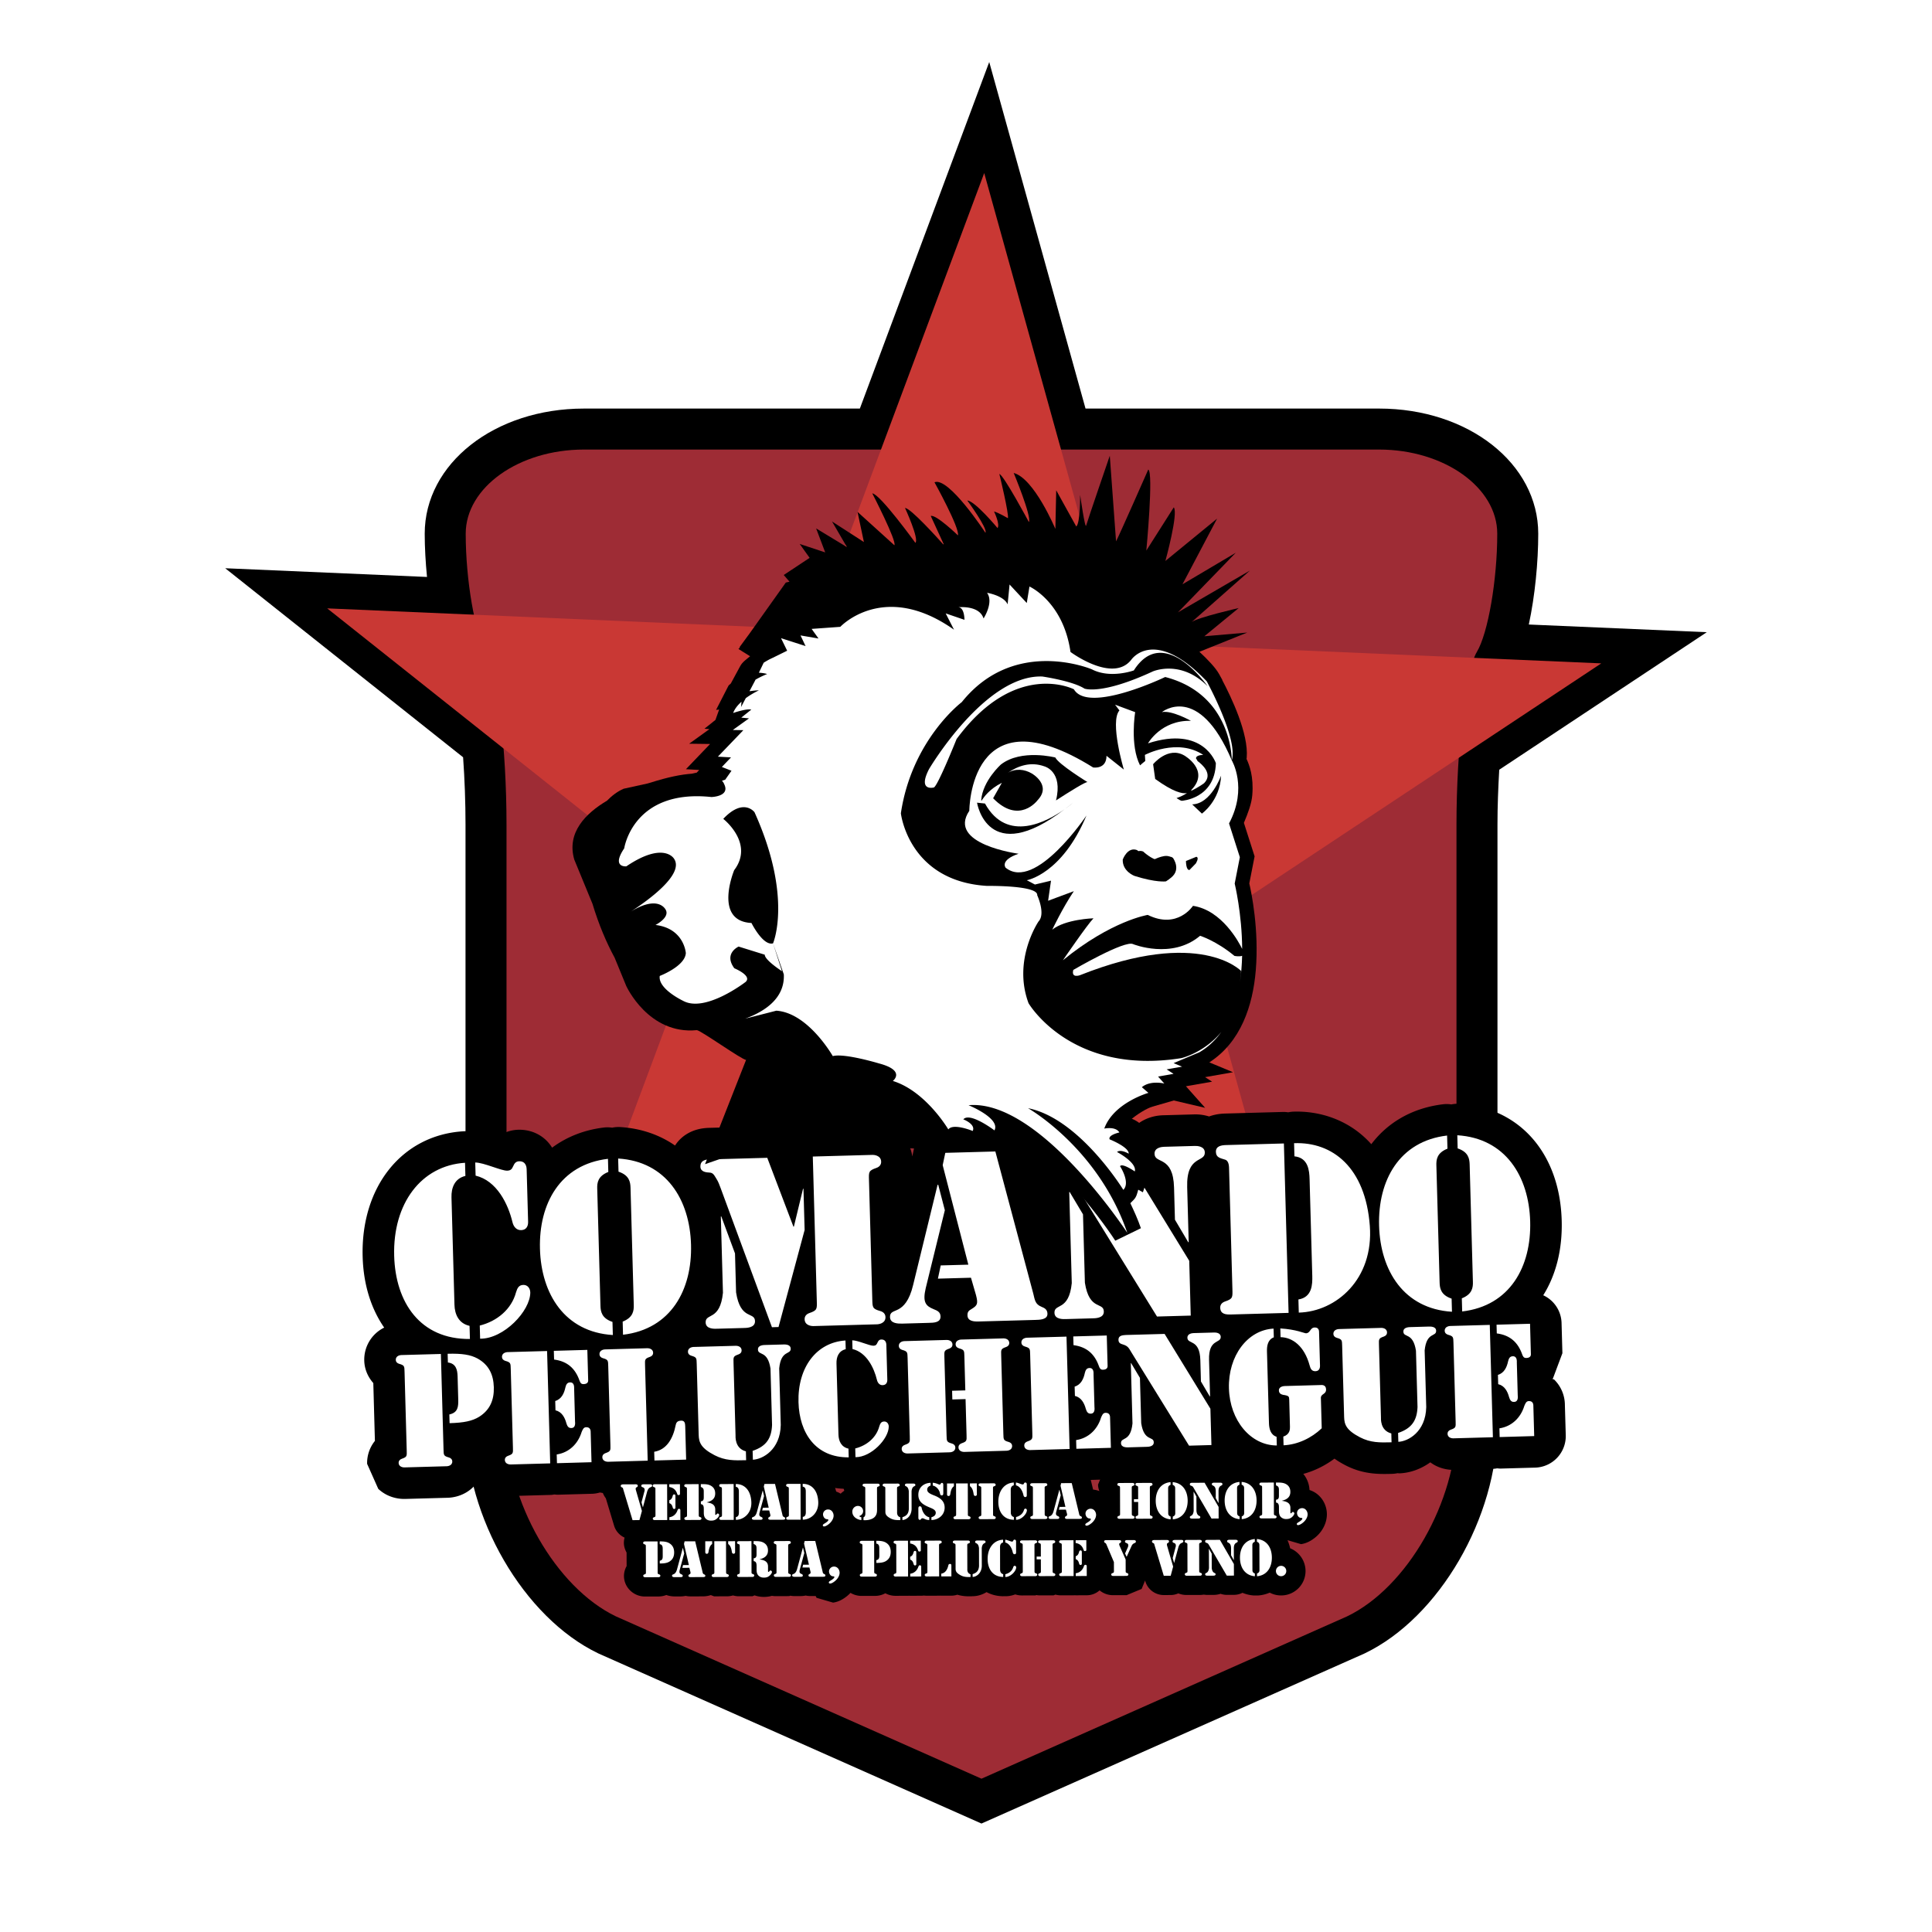<svg xmlns="http://www.w3.org/2000/svg" width="2500" height="2500" viewBox="0 0 192.756 192.756"><g fill-rule="evenodd" clip-rule="evenodd"><path fill="#fff" d="M0 0h192.756v192.756H0V0z"/><path d="M94.293 17.979l-8.505 22.784H58.254c-8.905 0-15.88 5.484-15.88 12.485 0 1.391.087 2.861.229 4.315l-20.133-.869 23.734 18.859c.156 2.194.241 4.483.241 6.719v59.912c0 9.197 5.809 19.196 13.224 22.765l.057.027 38.196 16.959 38.197-16.959.057-.027c7.416-3.569 13.227-13.568 13.227-22.765V82.273c0-1.806.072-3.657.176-5.478l20.707-13.721-17.756-.766c.619-2.874.941-6.242.941-9.061 0-7.001-6.975-12.485-15.879-12.485h-29.289L98.696 6.188l-4.403 11.791z"/><path d="M149.381 53.248c0 4.619-.916 9.927-2.035 11.796s-2.033 9.623-2.033 17.229v59.912c0 7.605-4.91 16.192-10.91 19.079l-36.48 16.197-36.48-16.197c-6-2.887-10.908-11.474-10.908-19.079V82.273c0-7.606-.915-15.36-2.035-17.229-1.12-1.869-2.036-7.178-2.036-11.796 0-4.618 5.306-8.396 11.791-8.396h79.337c6.484 0 11.789 3.778 11.789 8.396z" fill="#9e2c35"/><path fill="#c93834" d="M98.195 17.265l13.01 46.824 48.553 2.096-40.512 26.843 13.01 46.825-38.033-29.066-40.528 25.674 16.998-45.529-38.048-30.234 48.552 2.095 16.998-45.528z"/><path d="M156.129 140.195a3.57 3.57 0 0 0-1.074-2.56l-.176-.066c.02-.021.045-.035.064-.056l.938-2.503-.084-3.025a3.14 3.14 0 0 0-1.828-2.756c1.26-2.009 1.922-4.552 1.842-7.455-.188-6.704-4.199-11.275-10.223-11.648a3.132 3.132 0 0 0-.787.062 3.121 3.121 0 0 0-.791-.019c-3.061.359-5.529 1.787-7.195 3.986-2.174-2.436-5.164-3.348-7.828-3.243a3.205 3.205 0 0 0-.463.064 3.044 3.044 0 0 0-.516-.037l-5.787.16c-.6.017-1.127.123-1.588.291a4.586 4.586 0 0 0-1.506-.206l-3.074.086c-.92.025-1.74.305-2.398.761a3.157 3.157 0 0 0-1.984-.639l-5.807.162c-.047 0-.152.008-.199.01-2.02.146-3.016 1.065-3.51 1.985a3.143 3.143 0 0 0-2.936-1.812l-4.994.139a3.146 3.146 0 0 0-2.991 2.492l-.214 1.015a3.73 3.73 0 0 0-1.131-2.216c-1.115-1.055-2.514-1.102-2.916-1.09l-5.968.165a3.127 3.127 0 0 0-2.243 1.045 3.135 3.135 0 0 0-2.298-.918l-5.757.158c-1.602.051-2.724.778-3.358 1.762-1.534-1.062-3.383-1.713-5.483-1.843a3.094 3.094 0 0 0-.788.062 3.16 3.16 0 0 0-.79-.019c-2.01.236-3.761.942-5.204 2.015a3.785 3.785 0 0 0-.604-.751c-.733-.698-1.717-1.066-2.769-1.038a3.665 3.665 0 0 0-1.917.607c-.779-.254-1.575-.488-2.388-.486-.193 0-.384.023-.572.059a3.083 3.083 0 0 0-.638-.024c-6.089.388-10.208 5.533-10.014 12.513.078 2.794.85 5.197 2.149 7.071a3.561 3.561 0 0 0-1.988 3.305c.023.852.365 1.62.902 2.229l.16 5.77a3.508 3.508 0 0 0-.777 2.289c.002 0 1.112 2.495 1.112 2.495 1.011.952 2.222 1.021 2.697 1.006l4.232-.117c.451-.01 1.658-.141 2.62-1.147l.359-.939c.627 1.169 1.886 1.941 3.352 1.912l3.979-.111c.114-.003.222-.027.332-.043.115.01.228.027.343.024l3.447-.095c.26-.008.513-.058.759-.127.278.058.568.088.867.082l3.979-.11c.118-.004.229-.028.341-.044.111.009.219.027.333.024l3.162-.087a3.159 3.159 0 0 0 1.745-.589c1.62.709 3.063.68 4.24.648.171-.005.338-.032.504-.064.074.002.146.016.22.013 1.491-.064 3.019-.811 4.132-2.091 1.388 1.205 3.209 1.879 5.325 1.858.132-.001.261-.024.391-.042.074.006.145.022.221.023 1.063.012 2.161-.328 3.167-.945a3.795 3.795 0 0 0 2.109.577l4.264-.118c.248-.008.488-.039.72-.089.313.049.578.054.747.047h-.001l4.199-.116a3.92 3.92 0 0 0 1.158-.214c.5.142.932.156 1.174.149l3.947-.109c.113-.003.223-.026.336-.042.113.009.223.027.338.023l3.447-.096a3.11 3.11 0 0 0 .771-.129c.318.057.652.092 1.01.08l1.729-.049c.918-.015 1.701-.262 2.344-.722a3.148 3.148 0 0 0 1.939.604l2.232-.062a3.15 3.15 0 0 0 2.199-.983c.07-.074.125-.16.188-.241 1.184.801 2.564 1.269 4.049 1.27h.004c.141 0 .281-.023.42-.043.137.012.271.028.41.021 1.756-.086 3.465-.728 4.922-1.813.371.269.75.485 1.098.666 1.803.93 3.4.887 4.684.852a3.22 3.22 0 0 0 .502-.063c.074.002.146.016.221.013 1.051-.045 2.123-.428 3.055-1.099.938.706 1.961.766 2.389.753l3.945-.109c.115-.003.227-.027.34-.043.111.01.221.027.336.024l3.447-.096a3.147 3.147 0 0 0 3.057-3.231l-.087-2.999z"/><path d="M47.414 115.983c.837-.002 2.601.832 3.188.815.339-.01.471-.149.598-.447.127-.296.281-.482.598-.49.723-.02.742.68.745.793l.146 5.243c.003.113.022.812-.701.833-.474.013-.756-.363-.858-.791-.435-1.819-1.563-4.139-3.679-4.646l-.037-1.31zm4.794 12.213c.43-.012.688.343.699.75.006 1.854-2.653 4.641-5.005 4.617l-.036-1.312c1.729-.432 3.165-1.625 3.617-3.312.124-.386.25-.729.725-.743zm-5.324 5.395c-4.974.048-7.428-3.661-7.557-8.293-.145-5.221 2.689-9.008 7.069-9.287l.037 1.31c-1.08.258-1.415 1.192-1.388 2.143l.297 10.71c.026.95.414 1.865 1.506 2.107l.036 1.31zM60.691 116.927c-1.051.412-1.123 1.094-1.106 1.658l.324 11.705c.016.565.125 1.241 1.198 1.596l.036 1.31c-4.802-.296-7.146-4.099-7.271-8.595-.125-4.498 2.006-8.422 6.784-8.985l.035 1.311zm1.433 14.93c1.051-.414 1.123-1.095 1.107-1.659l-.324-11.706c-.016-.563-.125-1.239-1.198-1.594l-.036-1.312c4.802.296 7.146 4.099 7.271 8.596.125 4.496-2.006 8.423-6.785 8.985l-.035-1.31zM71.918 121.364l.045-.002 1.369 3.693.107 3.888c.44 2.813 1.862 1.892 1.889 2.864.019.7-.908.682-1.156.688l-2.577.071c-.249.008-1.173.078-1.193-.622-.026-.973 1.443-.13 1.727-2.966l-.211-7.614zm9.175-5.976l5.965-.165c.09-.002.838.022.855.677.009.316-.188.525-.479.625-.784.27-.758.404-.735 1.241l.329 11.841c.023.835.004.972.802 1.198.295.082.505.28.514.598.019.653-.726.72-.816.723l-6.395.177c-.091.002-.838-.021-.856-.676-.009-.317.189-.526.48-.624.784-.271.758-.406.734-1.242l-.398-14.373zm-10.282.285l5.739-.158 2.611 6.869.045-.001.912-3.778.045-.003.115 4.114-2.604 9.682-.656.02-5.11-13.857c-.123-.336-.245-.671-.434-.961-.212-.333-.311-.602-.695-.612-.271-.017-.883-.045-.898-.587-.019-.702.659-.72.93-.728zM94.267 120.743l-1.91 7.787c-.324 1.389.004 1.765.781 2.082.367.148.687.275.699.728.018.632-.707.63-1.158.642l-2.599.073c-.452.013-1.266.013-1.284-.644-.016-.543.369-.53.859-.793.468-.262 1.063-.798 1.448-2.414l2.438-9.994.067-.004.659 2.537zm2.606 6.736l-3.298.092.28-1.32 2.757-.075-2.56-9.926.26-1.229 4.995-.138 3.785 14.188c.154.629.186 1.058.828 1.312.318.127.572.277.584.685.018.609-.797.609-1.227.622l-5.627.155c-.451.014-1.109-.014-1.125-.602-.01-.361.122-.479.411-.645.579-.355.665-.517.438-1.393l-.501-1.726zM106.678 118.93l.045-.001 1.328 2.225.189 6.825c.439 2.813 1.861 1.893 1.889 2.864.02.7-.91.682-1.158.688l-2.576.072c-.248.006-1.172.077-1.191-.624-.029-.972 1.443-.13 1.727-2.964l-.253-9.085zm10.457-.448c-.088-3.231-1.918-2.321-1.947-3.361-.018-.634.727-.698.953-.705l3.072-.085c.227-.007.975.018.992.65.027 1.041-1.85.232-1.76 3.464l.152 5.49-.045.002-1.328-2.247-.089-3.208zm1.515 7.307l.15 5.468-3.365.094-8.666-14.028c-.379-.623-.504-.959-1.256-1.187-.387-.125-.684-.208-.697-.704-.018-.679.658-.697 1.133-.732l5.809-.161 6.892 11.25zM129.111 114.057c3.84-.151 7.123 2.426 7.557 8.248.395 5.304-3.338 8.55-7.088 8.654l-.037-1.311c1.375-.22 1.406-1.509 1.383-2.367l-.268-9.627c-.023-.858-.127-2.145-1.512-2.287l-.035-1.31zm-.549 16.93l-5.74.159c-.496.014-1.062-.017-1.08-.672-.01-.315.188-.525.479-.624.785-.27.758-.404.736-1.241l-.328-11.841c-.01-.339.018-.95-.416-1.074-.455-.146-.887-.201-.902-.766-.016-.587.547-.671.998-.685l5.785-.159.468 16.903zM144.414 114.604c-1.053.413-1.123 1.095-1.107 1.659l.324 11.706c.016.563.123 1.239 1.197 1.595l.035 1.31c-4.801-.296-7.146-4.099-7.271-8.596-.123-4.496 2.008-8.423 6.785-8.985l.037 1.311zm1.432 14.931c1.051-.413 1.123-1.094 1.105-1.658l-.324-11.705c-.016-.566-.125-1.241-1.197-1.595l-.035-1.312c4.803.297 7.145 4.099 7.271 8.596.125 4.497-2.006 8.423-6.785 8.984l-.035-1.31zM44.662 135.066c1.424-.039 2.268.088 2.982.473 1.127.628 1.589 1.605 1.625 2.864.035 1.259-.373 2.261-1.463 2.951-.692.424-1.527.596-2.951.636l-.024-.869c.88-.188.908-.805.887-1.539l-.063-2.263c-.019-.675-.171-1.285-.968-1.383l-.025-.87zm-4.3 1.799c-.015-.554-.003-.646-.533-.795-.196-.055-.335-.186-.34-.395-.012-.435.481-.479.542-.48l3.956-.109.264 9.531c.016.554.003.645.532.795.197.054.335.187.341.396.011.434-.482.478-.542.479l-4.241.118c-.06.002-.555-.015-.568-.449-.006-.21.126-.349.319-.414.52-.18.502-.269.487-.823l-.217-7.854zM50.626 134.901l3.957-.109.311 11.21-3.958.109c-.06.001-.554-.015-.566-.45-.006-.209.125-.348.318-.413.52-.18.502-.269.487-.823l-.218-7.853c-.015-.555-.002-.645-.532-.796-.197-.054-.335-.186-.341-.395-.011-.434.482-.478.542-.48zm4.631-.128l3.342-.094.084 3.043c.001.074-.005.36-.454.372-.256.008-.334-.14-.415-.363-.423-1.202-1.208-1.916-2.533-2.089l-.024-.869zm.286 10.34c1.21-.183 2.116-1.033 2.488-2.243.099-.228.181-.471.452-.478.479-.013.446.438.449.497l.083 2.997-3.447.097-.025-.87zm-.147-5.335c.625-.183.893-.775 1.012-1.348.068-.257.151-.498.466-.508.464-.014.404.528.409.649l.088 3.236c.004.119.094.657-.371.67-.314.009-.411-.229-.493-.48-.15-.566-.452-1.142-1.086-1.29l-.025-.929zM64.62 145.731l-3.957.11c-.06.002-.555-.015-.567-.449-.005-.21.125-.349.318-.414.52-.179.503-.269.487-.823l-.217-7.853c-.015-.555-.003-.645-.532-.796-.197-.055-.335-.186-.341-.395-.012-.436.482-.479.542-.48l4.241-.118c.06-.001.556.015.567.45.006.209-.125.348-.318.412-.52.181-.503.271-.487.825l.264 9.531zm.65-.887c1.209-.198 1.87-1.267 2.146-2.668.065-.333.243-.427.558-.437.344-.009.382.275.391.559l.092 3.328-3.162.087-.025-.869zM76.873 136.544c-.291-1.867-1.234-1.257-1.252-1.9-.014-.465.602-.452.766-.457l1.709-.047c.164-.005.778-.051.791.413.018.645-.958.087-1.146 1.967l.156 5.65c-.051 2.476-1.809 3.424-2.782 3.466l-.025-.884c1.367-.458 1.886-1.253 1.938-2.589l-.155-5.619zm-2.432 9.141c-1.184.032-2.099.044-3.147-.498-1.37-.712-1.565-1.276-1.586-2.025l-.197-7.104c-.015-.555-.003-.645-.532-.795-.197-.054-.335-.186-.34-.396-.012-.435.481-.478.542-.48l4.241-.117c.06-.002.556.015.567.449.007.209-.125.349-.318.413-.52.181-.502.27-.487.824l.2 7.208c.003.149-.098 1.337 1.035 1.637l.022.884zM85.029 133.723c.554 0 1.725.552 2.114.541.225-.007.312-.099.397-.296.084-.196.186-.32.396-.326.48-.014.493.452.495.526l.096 3.478c.002.074.016.538-.465.552-.314.01-.501-.24-.569-.523-.289-1.206-1.036-2.746-2.44-3.082l-.024-.87zm3.178 8.1c.286-.008.457.228.464.497.004 1.229-1.76 3.078-3.32 3.062l-.023-.87c1.147-.286 2.1-1.078 2.398-2.196.083-.256.167-.484.481-.493zm-3.53 3.577c-3.299.031-4.926-2.428-5.011-5.501-.096-3.461 1.783-5.973 4.688-6.158l.024.869c-.716.169-.939.791-.921 1.421l.197 7.104c.017.629.274 1.237.999 1.396l.024.869zM94.44 143.226c.015.555.003.645.532.795.196.055.335.186.341.396.012.436-.481.479-.542.479l-4.241.119c-.059.001-.555-.017-.567-.45-.006-.21.125-.349.319-.414.52-.18.502-.27.487-.823l-.218-7.854c-.017-.553-.004-.644-.533-.794-.196-.056-.334-.187-.341-.396-.012-.434.482-.479.543-.48l4.241-.117c.059-.001.555.016.566.449.006.211-.125.349-.318.413-.52.181-.502.271-.487.824l.218 7.853zm1.894-3.638l-1.319.037-.024-.868 1.319-.038-.094-3.401c-.016-.556-.004-.646-.532-.795-.197-.056-.335-.187-.341-.396-.012-.434.481-.478.541-.479l4.241-.117c.061-.001.557.015.568.45.006.208-.125.348-.32.412-.52.181-.502.27-.484.824l.217 7.852c.016.555.002.646.531.797.197.054.336.185.342.395.012.436-.482.479-.543.479l-4.24.118c-.06.002-.555-.014-.568-.449-.005-.21.125-.349.319-.414.52-.179.502-.269.486-.822l-.099-3.585zM102.449 133.464l3.955-.109.312 11.21-3.957.11c-.061.002-.557-.015-.568-.45-.006-.209.125-.347.318-.413.52-.179.502-.27.486-.823l-.217-7.853c-.014-.556-.002-.646-.531-.796-.197-.055-.336-.186-.342-.396-.01-.433.484-.478.544-.48zm4.631-.128l3.342-.093.084 3.043c.002.075-.006.36-.455.372-.256.007-.334-.142-.414-.364-.424-1.202-1.209-1.914-2.533-2.089l-.024-.869zm.285 10.341c1.211-.184 2.117-1.034 2.488-2.244.1-.228.182-.47.451-.477.48-.014.447.438.449.497l.082 2.997-3.445.096-.025-.869zm-.148-5.335c.627-.183.895-.775 1.014-1.349.068-.257.15-.498.465-.507.465-.014.406.528.408.648l.09 3.236c.004.12.094.657-.371.671-.314.009-.41-.229-.492-.481-.152-.565-.451-1.142-1.086-1.289l-.028-.929zM112.822 135.997l.029-.002.881 1.477.127 4.525c.291 1.867 1.234 1.255 1.252 1.899.012.466-.604.452-.768.457l-1.709.048c-.164.004-.777.051-.791-.414-.018-.644.957-.086 1.145-1.967l-.166-6.023zm6.936-.298c-.061-2.144-1.273-1.539-1.291-2.229-.012-.419.482-.463.631-.467l2.039-.057c.148-.004.645.013.656.432.02.689-1.227.154-1.166 2.298l.102 3.641-.031.001-.881-1.49-.059-2.129zm1.004 4.847l.102 3.627-2.232.062-5.748-9.304c-.252-.414-.332-.636-.832-.787-.256-.083-.453-.137-.463-.468-.012-.449.438-.462.75-.485l3.854-.106 4.569 7.461zM126.605 141.988c.016.54.152 1.166.758 1.359l.025.869c-2.609-.003-4.689-2.495-4.777-5.701-.09-3.224 1.848-5.826 4.453-5.959l.025.869c-.596.227-.697.845-.684 1.385l.2 7.178zm1.133-9.449c1.578.091 2.4.487 2.562.483.451-.013.391-.566.869-.579.449-.013.432.394.434.468l.094 3.341c0 .077.014.541-.451.554-.391.01-.502-.271-.586-.584-.518-1.904-1.682-2.788-2.898-2.814l-.024-.869zm.299 10.789c.654-.213.67-.723.662-.978l-.072-2.698c-.01-.329-.027-.404-.629-.491-.242-.054-.396-.185-.402-.439-.012-.404.512-.434.588-.437l3.582-.1c.074-.002.523-.06.537.435.006.256-.125.365-.258.458-.311.203-.26.382-.258.457l.082 2.966c-1.023.975-2.383 1.627-3.807 1.697l-.025-.87zM141.27 134.757c-.293-1.865-1.236-1.255-1.254-1.898-.014-.465.602-.453.768-.456l1.709-.049c.164-.003.777-.05.791.413.018.645-.957.088-1.146 1.968l.158 5.649c-.053 2.477-1.811 3.425-2.783 3.467l-.025-.884c1.367-.459 1.885-1.253 1.938-2.589l-.156-5.621zm-2.434 9.142c-1.184.032-2.098.043-3.146-.498-1.371-.712-1.566-1.276-1.586-2.025l-.197-7.104c-.016-.556-.004-.645-.531-.796-.197-.054-.336-.186-.342-.395-.012-.436.48-.479.541-.48l4.242-.118c.059-.001.555.015.566.449.006.211-.125.35-.318.414-.52.18-.502.269-.486.823l.199 7.209c.004.15-.098 1.337 1.035 1.636l.023.885zM144.68 132.294l3.955-.109.312 11.209-3.957.109c-.059.002-.555-.014-.566-.449-.008-.209.125-.348.318-.413.52-.18.502-.27.486-.823l-.217-7.853c-.018-.556-.004-.646-.533-.795-.197-.056-.334-.187-.34-.396-.013-.435.481-.478.542-.48zm4.631-.129l3.342-.092.084 3.042c.002.074-.004.36-.455.372-.254.007-.332-.141-.414-.363-.424-1.202-1.209-1.916-2.533-2.089l-.024-.87zm.287 10.341c1.209-.184 2.115-1.033 2.486-2.245.1-.226.182-.469.451-.477.48-.013.447.438.449.499l.084 2.995-3.447.098-.023-.87zm-.149-5.335c.625-.182.893-.774 1.012-1.348.068-.257.15-.5.467-.509.465-.012.404.529.406.649l.09 3.236c.004.121.094.658-.371.671-.314.009-.41-.229-.492-.481-.15-.565-.451-1.143-1.086-1.29l-.026-.928z" fill="#fff"/><path d="M131.629 149.254a2.404 2.404 0 0 0-.979-.594 2.743 2.743 0 0 0-1.555-2.347c-.682-.326-1.305-.324-1.717-.322h-.055c-.041 0-.08.004-.119.006-.041-.002-.08-.005-.121-.005l-1.262.003c0 .002-.281.119-.602.251a3.587 3.587 0 0 0-1.176-.31 1.884 1.884 0 0 0-.281-.002 1.973 1.973 0 0 0-.277.004c-.328.03-.637.104-.928.212a2.249 2.249 0 0 0-.834-.144l-.619.002c-.168 0-.332.02-.49.055a1.943 1.943 0 0 0-.438-.052l-1.229.004a2.42 2.42 0 0 0-.838.151 3.61 3.61 0 0 0-.943-.211 1.734 1.734 0 0 0-.279-.002 1.858 1.858 0 0 0-.279.004c-.346.031-.672.11-.977.229a2.147 2.147 0 0 0-.822-.16l-1.357.004-.08.034a2.114 2.114 0 0 0-.367-.033l-1.357.004c0 .002-1.496.618-1.496.618l-.598 1.461c0 .23.051.447.131.653a2.355 2.355 0 0 0-.627-.151l-.264-1.095a1.92 1.92 0 0 0-1.873-1.474l-1.057.002a1.911 1.911 0 0 0-.746.16c-.246-.1-.52-.154-.807-.154l-1.357.004c-.139 0-.275.014-.406.04l-.271-.11h-.002c-.15 0-.297.032-.441.065a2.043 2.043 0 0 0-.432-.062c-.043-.001-.088.002-.131.004a2.202 2.202 0 0 0-.199-.003 3.5 3.5 0 0 0-1.119.23 2.113 2.113 0 0 0-.793-.154l-1.357.004c-.059 0-.119.004-.176.009a1.94 1.94 0 0 0-.172-.009l-.688.002c-.036 0-.072.004-.108.006-.036-.002-.072-.006-.109-.006l-1.169.004c-.038 0-.075.004-.113.006-.033-.002-.067-.005-.102-.005l-.687.003c-.104 0-.205.01-.305.026l-.202-.083c-.095 0-.235.011-.396.042a2.862 2.862 0 0 0-.491-.053c-.039-.001-.077.002-.115.004a1.865 1.865 0 0 0-.198-.003 3.39 3.39 0 0 0-.972.18 2.352 2.352 0 0 0-.729-.104l-.545.001a2.422 2.422 0 0 0-.5.049 2.184 2.184 0 0 0-.438-.046l-1.357.005-.147.061a2.14 2.14 0 0 0-.497-.061l-1.356.004c0 .003-1.497.619-1.497.619l-.597 1.461c.002.191.04.374.096.547a2.506 2.506 0 0 0-.36.293 2.431 2.431 0 0 0-.447-.211c-.458-1.867-1.979-2.711-3.368-2.691-.03 0-.059.004-.088.005-.035-.001-.07-.005-.106-.005l-1.223.004c-.265 0-.496.043-.699.107a1.937 1.937 0 0 0-.625-.104l-1.055.002c-.45.002-.87.161-1.201.428a3.414 3.414 0 0 0-1.681-.419c-.031 0-.061.004-.091.006-.034-.002-.066-.005-.101-.005l-1.223.002a2.37 2.37 0 0 0-.779.134c-.472-.13-.891-.129-1.196-.128h-.053c-.037.001-.073.005-.11.007-.043-.003-.086-.007-.129-.007l-1.261.005c-.107 0-.21.011-.312.025a1.889 1.889 0 0 0-.293-.023l-1.064.003c-.034 0-.068.003-.101.005-.038-.002-.077-.005-.115-.005l-1.254.004-.072.029a2.693 2.693 0 0 0-.445-.028l-.529.002c-.153 0-.296.016-.434.04a2.707 2.707 0 0 0-.54-.037l-1.042.003c-.665 0-1.21.21-1.624.622l-.6 1.453c0 .46.165.884.432 1.236l.825 2.735c.164.543.554.966 1.046 1.19a2.049 2.049 0 0 0-.071.527c.003.353.113.672.27.961l.004 1.353a2.026 2.026 0 0 0-.265.962v.019c0 1.125.941 2.054 2.099 2.054l1.357-.004.053-.001c.255-.008.496-.061.719-.147.248.09.526.143.838.143h.556c.187 0 .363-.021.531-.056.159.034.333.054.524.052l1.183-.003c.292 0 .56-.044.805-.128l.324.125 1.298-.003.053-.001c.188-.006.368-.037.54-.087.186.054.383.084.587.084l1.357-.004.206-.086a2.8 2.8 0 0 0 .945.154c.275 0 .537-.038.785-.107.12.021.243.032.37.032l1.357-.004.101-.042c.144.025.296.041.457.041l.558-.002c.187 0 .362-.019.529-.055.159.034.333.054.525.053l.474-.002.079.174 1.653.482c.49-.064.983-.303 1.457-.705.101-.084.193-.174.281-.269.32.192.698.305 1.106.305l1.357-.003c.367 0 .712-.096 1.013-.261.299.162.643.255 1.007.255l1.267-.004c.034 0 .066-.004.099-.006.039.002.077.006.115.006l1.099-.004c.086 0 .17-.008.253-.02.087.011.176.018.267.018l1.264-.002c.039 0 .077-.004.115-.007.033.002.067.005.101.005l1.008-.002c.203 0 .402-.034.591-.096.522.162.981.163 1.315.162.07 0 .14-.005.208-.013.012 0 .023.002.035.001.461-.007.932-.15 1.355-.407.475.255 1.023.4 1.629.41.047 0 .094-.003.141-.005l.035.002c.357.013.713-.05 1.055-.18.209.067.432.105.666.105l1.357-.004.082-.035c.119.021.242.033.367.033l1.355-.003.18-.075c.178.046.363.073.555.073l1.268-.004c.033 0 .066-.003.1-.006.039.003.078.006.117.006l1.098-.004a1.92 1.92 0 0 0 1.271-.488c.363.301.832.481 1.344.481l1.357-.003c0-.003 1.496-.621 1.496-.621l.344-.84a1.92 1.92 0 0 0 1.871 1.45l.688-.002c.268-.001.521-.063.756-.164.252.103.531.159.824.159l1.357-.003c.121 0 .24-.013.357-.033.123.019.254.031.395.03l.541-.001c.283.002.527-.042.74-.11.201.068.41.107.629.107l.711-.003c.299-.001.588-.073.848-.203.33.138.689.229 1.072.262.092.008.182.007.273.002.094.005.189.006.283-.004a3.572 3.572 0 0 0 1.09-.276c.348.182.736.279 1.141.278a2.425 2.425 0 0 0 1.723-.717 2.429 2.429 0 0 0 .709-1.722v-.008a2.45 2.45 0 0 0-1.537-2.256 3.97 3.97 0 0 0-.264-.811l1.35.396c.504-.069.992-.307 1.463-.703.699-.586 1.117-1.436 1.117-2.272v-.005c0-.683-.276-1.35-.754-1.825z"/><path d="M63.797 151.661l-.688.003-.926-3.068c-.038-.139-.024-.153-.153-.209-.058-.028-.096-.071-.096-.14 0-.157.2-.152.31-.152l1.046-.004c.11 0 .34-.029.34.144 0 .187-.21.104-.208.302 0 .057.009.079.024.137l.598 2.071-.247.916zm.206-1.771l.279-1.056c.023-.077.033-.105.033-.188 0-.133-.058-.214-.183-.257-.081-.028-.148-.057-.148-.152 0-.148.172-.148.272-.148l.525-.002c.105 0 .281-.02.282.133 0 .105-.067.119-.148.158-.124.058-.166.082-.242.197-.063.1-.1.21-.127.319l-.398 1.486h-.01l-.135-.49zM65.298 148.085l1.26-.003.01 3.572-1.261.004c-.019 0-.176-.009-.176-.147 0-.067.042-.109.105-.13.167-.053.161-.082.161-.258l-.007-2.503c0-.178.004-.205-.163-.258-.062-.018-.105-.062-.105-.128-.001-.138.156-.149.176-.149zm1.475-.003l1.065-.003.003.968c0 .024-.005.116-.148.116-.082 0-.105-.047-.129-.119-.126-.387-.369-.62-.789-.686l-.002-.276zm.01 3.294c.386-.049.682-.312.81-.693.034-.073.062-.149.148-.149.153 0 .139.144.139.163l.002.955-1.098.003-.001-.279zm-.006-1.699c.201-.053.291-.24.333-.422.024-.08.052-.157.153-.158.147 0 .124.172.124.21l.003 1.032c0 .038.025.211-.124.211-.1 0-.129-.077-.153-.158-.042-.181-.134-.367-.335-.419l-.001-.296zM68.537 148.611c0-.177.005-.205-.163-.258-.063-.019-.104-.062-.105-.129 0-.138.156-.147.175-.147l1.261-.004.009 3.037c0 .177-.005.206.163.259.063.018.105.061.105.128 0 .139-.157.148-.176.148l-1.351.004c-.02 0-.177-.01-.178-.147 0-.066.042-.11.105-.129.167-.054.162-.083.162-.259l-.007-2.503zm1.384-.538h.023c.31-.001.635-.012.922.126.32.156.483.419.489.782.011.549-.352.789-.838.904v.01c.425.061.831.184.842.69l.001.42c0 .043-.014.139.049.139.075 0 .089-.14.205-.14.062 0 .138.071.138.139.001.138-.156.315-.261.396-.162.135-.333.174-.539.174-.207 0-.393-.051-.541-.199-.168-.171-.192-.381-.192-.605l-.001-.324c0-.221-.006-.488-.293-.517v-.28c.257-.025.291-.183.29-.417l-.001-.578c-.001-.239-.054-.353-.293-.439v-.281zM73.408 148.063c.812-.013 1.491.55 1.553 1.781.056 1.123-.75 1.788-1.543 1.791l-.001-.276c.292-.04.306-.312.305-.493l-.005-2.035c0-.182-.015-.454-.307-.49l-.002-.278zm-.204 3.574l-1.213.003c-.106 0-.225-.009-.226-.147 0-.066.043-.11.106-.13.166-.053.162-.082.161-.259l-.007-2.503c0-.07.01-.199-.081-.228-.096-.033-.187-.048-.187-.167 0-.124.119-.139.214-.139l1.223-.004.01 3.574zM76.229 149.264l-.445 1.635c-.075.291-.008.372.155.444.077.032.144.061.144.156 0 .134-.152.13-.248.13l-.549.001c-.095.001-.267-.004-.267-.142-.001-.114.081-.11.186-.164.1-.052.229-.162.319-.501l.566-2.1h.015l.124.541zm.514 1.436l-.697.002.066-.277.583-.002-.489-2.109.062-.259 1.055-.003.726 3.017c.028.134.034.225.167.281.067.028.12.062.12.148 0 .128-.171.124-.262.124l-1.189.004c-.095 0-.234-.008-.234-.133-.001-.076.028-.101.09-.134.124-.073.143-.106.099-.292l-.097-.367zM80.084 148.045c.811-.012 1.492.551 1.552 1.782.056 1.121-.75 1.787-1.542 1.791v-.278c.291-.039.303-.311.303-.493l-.004-2.033c-.001-.182-.017-.454-.308-.492l-.001-.277zm-.204 3.573l-1.213.003c-.105 0-.225-.009-.225-.147 0-.066.043-.109.104-.129.167-.053.163-.083.162-.258l-.007-2.504c0-.071.01-.2-.082-.229-.095-.032-.186-.046-.186-.166-.001-.124.118-.139.214-.139l1.222-.004.011 3.573zM82.736 152.021c-.214.182-.376.254-.482.27-.109.015-.162-.038-.162-.11 0-.091.138-.157.205-.201.214-.129.348-.25.348-.34 0-.066-.106-.066-.153-.071-.229-.019-.378-.267-.378-.48a.493.493 0 0 1 .505-.489c.339-.002.55.309.55.618 0 .304-.209.616-.433.803zM85.936 151.658c-.449-.046-.899-.341-.9-.834a.566.566 0 0 1 .557-.578.522.522 0 0 1 .522.509.507.507 0 0 1-.328.479c-.01.005-.047.024-.047.038 0 .048.152.096.196.104v.282zm1.568-1.031c0 .301-.051.563-.29.771-.228.196-.601.273-.897.273l-.167-.004v-.282c.186-.086.186-.272.185-.439l-.007-2.383c0-.178.005-.206-.162-.258-.062-.02-.105-.062-.106-.129 0-.138.158-.147.177-.147l1.351-.004c.02 0 .177.009.177.147 0 .066-.042.109-.104.129-.167.053-.162.082-.162.258l.005 2.068zM90.67 148.77c-.079-.597-.384-.409-.384-.614 0-.148.195-.139.248-.139l.545-.002c.053 0 .247-.01.248.137.001.207-.306.021-.38.617l.004 1.801c-.036.788-.603 1.077-.915 1.082v-.281c.439-.136.611-.383.638-.81l-.004-1.791zm-.847 2.891c-.377.002-.668-.003-.999-.184-.432-.236-.488-.418-.49-.657l-.006-2.263c0-.178.005-.206-.162-.259-.062-.019-.106-.062-.106-.128 0-.139.158-.148.176-.148l1.352-.004c.019 0 .176.01.176.147 0 .066-.042.109-.104.129-.167.054-.162.081-.162.259l.006 2.297c0 .049-.042.426.317.53l.002.281zM92.846 148.215c-.181.062-.339.196-.338.393 0 .233.13.377.699.595.847.323 1.039.771 1.04 1.21.001.74-.613 1.225-1.319 1.241l-.001-.277c.229-.071.424-.178.434-.44.008-.301-.346-.425-.575-.523-.602-.252-1.163-.522-1.164-1.272-.002-.726.522-1.176 1.224-1.202v.275zm1.267.751c.001.109-.018.229-.156.23-.116 0-.158-.092-.173-.187-.053-.354-.35-.716-.722-.796l-.002-.276c.301.004.622.184.674.184.124 0 .114-.173.238-.173.148 0 .139.163.139.201l.002.817zm-2.488 1.549c0-.101.02-.233.153-.233.095 0 .162.075.176.156.068.382.337.854.757.938l.001.277c-.415-.008-.507-.175-.679-.174-.152 0-.138.157-.257.158-.148 0-.148-.177-.149-.201l-.002-.921zM95.386 148.002l1.17-.004.009 3.039c0 .176-.004.205.163.257.062.02.105.062.105.129 0 .139-.157.148-.178.148l-1.35.004c-.02 0-.177-.01-.177-.147 0-.067.042-.11.104-.13.167-.054.162-.082.161-.258l-.007-3.038zm2.077 1.107c0 .02-.014.139-.158.139-.133.001-.158-.123-.172-.229-.045-.254-.111-.567-.361-.744l-.001-.277.688-.001.004 1.112zm-2.979-1.104l.687-.002.002.276c-.249.178-.314.493-.356.747-.015.104-.039.229-.172.229a.142.142 0 0 1-.158-.138l-.003-1.112zM99.078 151.029c0 .178-.006.205.162.257.062.02.105.062.105.13 0 .138-.156.148-.176.148l-1.352.003c-.02 0-.178-.008-.178-.146 0-.067.043-.109.105-.13.166-.053.162-.081.162-.258l-.006-2.503c0-.177.004-.205-.164-.258-.061-.019-.104-.062-.104-.129 0-.138.156-.147.176-.147l1.352-.004c.02 0 .178.009.178.147 0 .066-.043.109-.105.129-.168.053-.162.082-.162.258l.007 2.503zM101.361 147.914c.176.004.545.189.67.189.07 0 .1-.029.129-.092.027-.062.061-.1.127-.1.154-.001.154.147.154.171l.002 1.107c0 .023.002.172-.152.174-.1 0-.156-.082-.176-.172-.082-.387-.309-.883-.754-1.002v-.275zm.95 2.605c.09 0 .141.077.143.162-.008.392-.584.967-1.082.949v-.277c.367-.083.676-.326.781-.681.027-.081.056-.152.158-.153zm-1.155 1.111c-1.051-.016-1.549-.812-1.553-1.791-.002-1.104.617-1.888 1.543-1.925v.277c-.23.049-.305.244-.305.445l.008 2.264c0 .201.076.396.307.453v.277zM104.23 151.016c0 .177-.004.205.162.258.062.019.105.062.107.128 0 .139-.158.148-.178.148l-1.352.004c-.02 0-.176-.01-.176-.147 0-.066.041-.11.104-.13.168-.053.162-.081.162-.258l-.006-2.503c-.002-.177.004-.205-.164-.257-.062-.02-.105-.062-.105-.129 0-.139.156-.147.176-.147l1.352-.004c.02 0 .178.009.178.147 0 .065-.043.109-.105.128-.166.054-.162.082-.16.259l.005 2.503zM105.83 149.182l-.445 1.635c-.074.291-.008.373.154.444.076.032.145.061.145.156 0 .135-.152.13-.248.13l-.549.001c-.096.001-.268-.004-.268-.142-.002-.114.08-.111.186-.163.1-.053.229-.162.318-.503l.566-2.098h.016l.125.54zm.516 1.435l-.697.003.066-.277.582-.002-.488-2.109.061-.259 1.057-.002.725 3.017c.027.133.033.224.168.28.066.028.119.062.121.148 0 .128-.172.124-.264.124l-1.189.004c-.096 0-.232-.009-.234-.133 0-.076.029-.1.092-.135.123-.07.141-.104.098-.292l-.098-.367zM108.924 151.948c-.215.182-.377.254-.482.269-.109.015-.162-.038-.162-.11-.002-.09.137-.156.205-.2.215-.13.348-.25.348-.34 0-.067-.105-.067-.154-.071-.229-.019-.377-.267-.379-.48 0-.283.234-.488.506-.49.338 0 .549.31.551.62-.002.304-.211.616-.433.802zM112.922 150.992c.002.175-.004.204.164.257.062.019.104.062.105.128 0 .139-.158.149-.178.149l-1.352.004c-.018 0-.176-.01-.176-.148 0-.066.043-.109.105-.129.166-.053.162-.081.16-.259l-.006-2.503c-.002-.176.004-.204-.164-.256-.062-.02-.105-.063-.105-.129 0-.139.158-.148.178-.148l1.352-.004c.018 0 .176.009.176.146.002.067-.043.11-.104.129-.168.054-.162.083-.162.259l.007 2.504zm.633-1.143l-.42.001v-.277l.418-.001-.002-1.084c0-.178.004-.206-.164-.258-.062-.02-.104-.062-.104-.129-.002-.138.156-.148.176-.148l1.352-.004c.018 0 .176.01.176.147 0 .067-.043.11-.104.129-.168.054-.162.083-.162.259l.006 2.504c.002.175-.002.204.164.256.062.019.105.062.105.13 0 .138-.156.147-.176.147l-1.352.005c-.02 0-.178-.01-.178-.149 0-.064.043-.109.105-.128.166-.053.162-.081.162-.259l-.002-1.141zM116.787 148.148c-.225.081-.242.226-.242.344l.008 2.476c0 .119.02.262.244.342v.277c-1.012-.088-1.488-.904-1.49-1.854-.002-.95.469-1.768 1.48-1.862v.277zm.225 3.162c.225-.082.244-.225.244-.345l-.008-2.474c0-.119-.02-.263-.246-.344v-.276c1.014.089 1.488.902 1.492 1.854 0 .95-.469 1.769-1.482 1.862v-.277zM119.086 148.835h.01l.27.477.004 1.442c.078.597.383.41.385.615 0 .148-.197.139-.248.139l-.545.002c-.053 0-.248.01-.25-.139 0-.204.307-.02.381-.617l-.007-1.919zm2.211-.04c0-.683-.393-.5-.393-.72 0-.134.158-.145.205-.145l.65-.001c.047-.001.205.009.205.143 0 .22-.393.039-.391.722l.004 1.161h-.01l-.27-.481v-.679zm.283 1.552l.004 1.155-.713.002-1.756-3.009c-.078-.133-.102-.205-.26-.257-.08-.028-.143-.048-.143-.153-.002-.143.143-.143.242-.147l1.229-.003 1.397 2.412zM123.664 148.13c-.223.081-.242.224-.242.344l.008 2.474c0 .12.02.264.244.344v.276c-1.012-.087-1.488-.903-1.49-1.854s.469-1.768 1.48-1.861v.277zm.225 3.16c.225-.082.242-.226.242-.345l-.006-2.474c0-.119-.021-.263-.246-.343v-.277c1.012.088 1.488.903 1.49 1.854s-.469 1.769-1.48 1.862v-.277zM125.92 148.453c0-.178.006-.206-.162-.258-.062-.02-.105-.062-.105-.128 0-.14.156-.149.176-.149l1.262-.004.008 3.038c0 .177-.006.205.162.258.062.019.105.062.105.128 0 .139-.156.149-.176.149l-1.352.003c-.02 0-.178-.009-.178-.147 0-.066.043-.11.105-.13.166-.053.162-.081.162-.258l-.007-2.502zm1.383-.539h.025c.311-.001.635-.011.922.126.32.157.482.42.488.782.012.55-.352.789-.838.904v.01c.426.062.832.185.844.69v.42c0 .043-.014.139.049.138.076 0 .09-.138.205-.138.061 0 .137.071.139.138 0 .139-.156.316-.262.397-.162.134-.334.172-.539.174a.74.74 0 0 1-.541-.199c-.168-.172-.191-.382-.193-.606v-.325c0-.219-.006-.486-.293-.514v-.283c.258-.023.291-.182.289-.416v-.578c-.002-.238-.055-.354-.293-.438l-.002-.282zM130.027 151.89c-.213.182-.377.254-.48.269-.109.016-.164-.038-.164-.109 0-.091.139-.157.205-.201.215-.13.348-.249.348-.34 0-.067-.104-.066-.152-.071-.229-.018-.377-.267-.379-.481 0-.281.232-.488.506-.488.338-.001.549.309.551.62-.001.303-.21.614-.435.801zM65.819 153.784c.454-.001.721.046.945.176.355.208.494.522.496.924 0 .4-.136.717-.49.928-.224.129-.491.178-.944.179l-.001-.276c.281-.054.295-.25.295-.482l-.002-.722c-.001-.215-.043-.411-.297-.448l-.002-.279zm-1.384.538c0-.176.005-.205-.162-.257-.062-.019-.105-.062-.106-.129 0-.138.157-.148.177-.148l1.261-.002.009 3.037c0 .176-.005.205.163.257.062.02.105.062.105.129 0 .139-.157.148-.176.148l-1.352.004c-.019 0-.177-.01-.177-.147 0-.066.043-.11.105-.13.167-.053.162-.081.161-.259l-.008-2.503zM68.263 154.986l-.444 1.634c-.075.293-.009.373.153.444.076.034.145.062.145.157 0 .134-.154.129-.249.129l-.549.002c-.096 0-.268-.004-.268-.143 0-.115.081-.109.186-.163.1-.053.228-.163.318-.502l.566-2.099h.015l.127.541zm.515 1.436l-.698.002.066-.276.583-.003-.487-2.108.06-.258 1.056-.004.725 3.018c.029.133.034.224.168.281.067.027.119.062.119.146 0 .129-.171.125-.262.125l-1.189.004c-.095 0-.234-.01-.234-.133 0-.078.028-.102.09-.135.125-.072.143-.105.099-.291l-.096-.368zM71.266 153.769l1.169-.002.008 3.037c0 .176-.004.205.163.258.062.019.105.062.105.128 0 .14-.157.148-.176.149l-1.351.004c-.02 0-.177-.01-.178-.149 0-.065.042-.108.104-.128.168-.054.162-.081.162-.259l-.006-3.038zm2.075 1.107a.143.143 0 0 1-.157.139c-.134.001-.158-.123-.173-.229-.043-.253-.111-.567-.361-.743l-.001-.277.689-.001.003 1.111zm-2.978-1.105l.687-.001.001.276c-.248.177-.313.493-.356.745-.014.105-.038.23-.171.23a.143.143 0 0 1-.158-.138l-.003-1.112zM73.802 154.297c0-.176.005-.205-.162-.257-.062-.019-.105-.062-.105-.129-.001-.138.157-.148.176-.148l1.261-.004.008 3.037c0 .178-.004.206.163.258.062.02.105.062.105.129.001.139-.157.148-.175.148l-1.352.004c-.02 0-.178-.009-.178-.147 0-.066.043-.109.105-.13.167-.053.162-.082.162-.258l-.008-2.503zm1.385-.538h.024c.31-.002.635-.011.921.126.32.157.483.419.489.782.012.549-.351.789-.838.905v.009c.426.061.832.185.842.691l.001.42c.001.043-.014.138.048.138.077 0 .091-.14.205-.14.062 0 .139.071.139.139 0 .139-.157.315-.262.396-.162.135-.333.174-.539.174-.205.001-.391-.051-.54-.198-.168-.171-.193-.382-.193-.606v-.325c-.001-.22-.006-.487-.292-.515l-.002-.281c.259-.025.292-.184.29-.417l-.001-.578c0-.238-.053-.353-.293-.438l.001-.282zM78.643 156.787c.001.177-.004.204.164.256.062.02.104.062.104.13.001.138-.157.148-.176.148l-1.351.003c-.019 0-.177-.009-.178-.146 0-.066.042-.109.105-.13.167-.053.162-.082.162-.258l-.007-2.503c0-.178.004-.205-.163-.257-.062-.02-.105-.062-.105-.13-.001-.138.157-.147.176-.147l1.351-.004c.02 0 .177.008.177.147 0 .066-.042.109-.104.129-.167.054-.162.082-.162.258l.007 2.504zM80.244 154.952l-.445 1.635c-.076.292-.008.373.154.444.077.033.143.062.144.157 0 .134-.152.13-.248.13l-.55.001c-.094 0-.267-.004-.268-.143 0-.114.081-.11.186-.162.1-.054.229-.164.319-.503l.567-2.098h.015l.126.539zm.514 1.437l-.698.002.067-.277.582-.001-.489-2.11.062-.257 1.056-.004.724 3.018c.029.133.034.224.167.28.068.029.121.062.121.147 0 .129-.172.125-.264.125l-1.189.004c-.095 0-.233-.009-.233-.133-.001-.077.027-.102.089-.135.124-.072.144-.105.1-.291l-.095-.368zM83.335 157.719c-.213.183-.375.255-.481.269-.109.015-.162-.037-.162-.109-.001-.09.138-.157.205-.201.214-.129.347-.248.347-.34 0-.067-.106-.067-.153-.071-.229-.019-.378-.266-.379-.481a.492.492 0 0 1 .506-.487c.339-.001.55.309.551.619 0 .303-.209.614-.434.801zM87.427 153.725c.454-.002.721.046.946.174.354.21.494.524.495.926s-.137.717-.489.928c-.224.13-.491.179-.944.179l-.002-.276c.282-.054.296-.249.296-.483l-.003-.722c0-.214-.044-.411-.297-.448l-.002-.278zm-1.384.539c0-.176.005-.206-.163-.258-.062-.02-.105-.062-.105-.129 0-.138.157-.148.175-.148l1.262-.003.009 3.037c0 .177-.004.205.163.258.061.019.105.062.105.129 0 .138-.157.148-.176.148l-1.353.003c-.019 0-.176-.009-.176-.147-.001-.066.042-.11.104-.129.167-.053.162-.082.161-.259l-.006-2.502zM89.328 153.72l1.262-.004.009 3.572-1.261.004c-.019 0-.177-.01-.177-.147 0-.066.042-.11.104-.13.167-.052.162-.081.161-.258l-.006-2.503c0-.176.004-.205-.163-.258-.062-.019-.105-.062-.105-.128-.001-.139.156-.148.176-.148zm1.475-.004l1.065-.004.003.97c0 .024-.004.115-.148.115-.081.001-.104-.048-.129-.119-.125-.387-.369-.62-.79-.687l-.001-.275zm.01 3.295c.386-.048.682-.312.81-.695.034-.072.062-.147.147-.147.153-.002.139.143.139.161l.002.956-1.099.003v-.278h.001zm-.005-1.7c.2-.053.291-.239.333-.422.023-.081.051-.157.152-.157.148 0 .125.172.125.209l.003 1.032c0 .038.024.21-.124.21-.101 0-.129-.076-.153-.156-.044-.182-.135-.368-.336-.42v-.296zM93.698 157.28l-1.26.002c-.02 0-.177-.008-.177-.146 0-.067.042-.11.104-.129.167-.054.163-.082.162-.259l-.007-2.502c0-.178.004-.206-.164-.258-.062-.02-.104-.062-.104-.129-.001-.139.156-.148.176-.148l1.351-.004c.02 0 .177.009.177.147 0 .067-.043.11-.106.13-.165.053-.161.081-.161.257l.009 3.039zm.214-.278c.387-.054.606-.389.706-.833.023-.105.08-.134.18-.135.11 0 .12.091.12.182l.003 1.061-1.008.002-.001-.277zM97.674 154.45c-.078-.596-.385-.408-.385-.613 0-.148.195-.14.248-.14l.545-.001c.053 0 .248-.011.248.137.002.205-.307.02-.381.617l.006 1.801c-.035.787-.604 1.076-.914 1.081l-.002-.281c.441-.135.611-.384.639-.809l-.004-1.792zm-.847 2.893c-.377.001-.669-.003-.999-.184-.431-.238-.488-.418-.488-.658l-.007-2.264c0-.177.004-.205-.162-.257-.063-.019-.106-.062-.106-.129-.001-.138.157-.148.176-.148l1.35-.004c.021 0 .179.009.179.147 0 .066-.042.109-.104.13-.167.052-.162.081-.162.258l.007 2.297c0 .049-.043.426.317.53v.282h-.001zM100.293 153.618c.176.004.545.188.67.188.07 0 .1-.028.127-.091.029-.062.062-.101.129-.102.154 0 .154.148.154.173l.002 1.107c0 .023.002.173-.15.173-.102 0-.158-.081-.178-.173-.082-.386-.309-.882-.754-1.001v-.274zm.947 2.604c.09 0 .145.076.145.162-.008.392-.586.967-1.082.949v-.277c.367-.082.678-.326.781-.68.029-.081.057-.154.156-.154zm-1.152 1.112c-1.051-.017-1.549-.812-1.551-1.792-.004-1.103.615-1.888 1.541-1.924v.277c-.229.048-.303.244-.303.444l.004 2.264c.002.202.078.396.309.453v.278zM103.215 156.718c0 .178-.004.207.164.258.061.019.104.062.104.129.002.138-.156.148-.176.148l-1.352.004c-.02 0-.176-.01-.178-.146 0-.068.045-.111.105-.131.168-.053.162-.081.162-.258l-.008-2.503c0-.176.004-.205-.162-.257-.062-.02-.105-.062-.105-.129-.002-.139.156-.148.176-.148l1.352-.003c.02-.001.176.008.178.146 0 .067-.045.11-.105.13-.166.053-.162.08-.162.258l.007 2.502zm.631-1.143l-.42.001v-.276l.42-.001-.002-1.085c-.002-.177.004-.205-.164-.258-.062-.019-.105-.062-.105-.129 0-.138.156-.147.178-.147l1.35-.003c.02-.002.178.008.178.146 0 .066-.043.11-.105.129-.166.054-.162.082-.16.26l.006 2.501c.002.177-.004.206.164.259.061.018.105.062.105.128 0 .138-.158.148-.178.148l-1.35.004c-.02 0-.178-.01-.178-.147-.002-.067.043-.11.104-.129.168-.055.162-.082.162-.259l-.005-1.142zM107.324 155.561c.199.052.291.237.334.42.025.08.055.157.154.157.148 0 .123-.173.123-.211l-.002-1.032c0-.037.023-.209-.125-.209-.1 0-.129.077-.152.157-.043.182-.133.369-.334.421l.002.297zm-1.658-1.738c0 .066.045.108.107.127.166.053.16.081.16.259l.008 2.502c0 .177.006.206-.162.258-.062.02-.105.063-.105.13.002.139.16.147.178.147l1.262-.004-.01-3.572-1.262.003c-.018 0-.176.012-.176.15zm1.652.123c.422.066.664.3.791.686.023.072.047.12.129.12.143 0 .148-.092.148-.115l-.004-.971-1.064.003v.277zm.01 3.296l1.098-.004-.002-.954c0-.02.014-.163-.139-.162-.086 0-.115.075-.148.149-.127.382-.422.645-.811.693l.002.278zM112.25 154.987l.248-.554a.587.587 0 0 0 .07-.253c-.002-.287-.326-.181-.326-.376 0-.173.195-.149.311-.149l.529-.001c.109 0 .244.009.244.151 0 .081-.053.115-.119.143-.195.083-.248.155-.336.351l-.467 1.027-.154-.339zm-1.115.86l-.725-1.707c-.035-.087-.059-.149-.141-.201-.061-.033-.109-.057-.109-.138 0-.148.152-.14.254-.14l1.178-.003c.105 0 .264-.011.264.143 0 .071-.053.109-.104.143-.053.029-.092.048-.092.116a.524.524 0 0 0 .049.181l.596 1.35.004 1.104c0 .176-.006.206.162.257.062.02.105.062.105.13 0 .139-.158.147-.176.147l-1.352.005c-.02 0-.178-.01-.178-.148 0-.067.043-.109.105-.13.166-.053.162-.08.162-.258l-.002-.851zM116.799 157.216l-.688.003-.926-3.069c-.039-.139-.023-.153-.154-.21-.057-.028-.096-.071-.096-.138 0-.158.201-.154.311-.154l1.047-.002c.109 0 .338-.03.338.142.002.186-.209.106-.209.302 0 .058.01.081.023.139l.6 2.07-.246.917zm.203-1.774l.279-1.055c.025-.077.035-.105.033-.187 0-.135-.057-.216-.18-.258-.084-.028-.15-.058-.15-.152 0-.147.174-.148.273-.148l.523-.001c.105-.001.283-.021.283.132 0 .105-.066.12-.148.157-.123.059-.166.083-.242.197-.062.102-.1.211-.127.32l-.398 1.486h-.01l-.136-.491zM119.645 156.673c0 .177-.004.206.164.258.062.02.105.062.105.128 0 .14-.158.149-.178.149l-1.352.003c-.02 0-.176-.009-.176-.147-.002-.067.041-.11.104-.129.168-.053.162-.082.162-.259l-.006-2.503c0-.176.002-.205-.164-.257-.062-.019-.105-.062-.105-.128 0-.139.156-.149.178-.149l1.35-.003c.02 0 .178.01.178.147 0 .066-.043.11-.105.129-.166.054-.162.081-.16.259l.005 2.502zM120.611 154.53h.012l.268.477.004 1.443c.078.596.383.409.385.615 0 .148-.195.14-.248.14l-.545.001c-.053 0-.248.01-.248-.138 0-.206.305-.021.381-.618l-.009-1.92zm2.213-.039c-.002-.683-.393-.501-.393-.721-.002-.133.156-.144.203-.144l.65-.001c.049 0 .205.009.205.142.002.22-.391.04-.389.722l.002 1.161h-.01l-.268-.481v-.678zm.28 1.551l.006 1.156-.713.003-1.756-3.01c-.078-.134-.102-.205-.26-.257-.08-.029-.143-.048-.143-.152 0-.145.143-.145.244-.148l1.227-.004 1.395 2.412zM125.191 153.825c-.225.082-.244.226-.244.346l.008 2.474c0 .119.02.262.244.343v.276c-1.012-.088-1.486-.902-1.488-1.853-.004-.951.467-1.769 1.479-1.863l.001.277zm.223 3.161c.225-.081.244-.225.244-.345l-.008-2.474c0-.119-.02-.263-.244-.344l-.002-.276c1.014.089 1.488.902 1.49 1.854.004.951-.467 1.77-1.48 1.862v-.277zM127.818 157.257a.513.513 0 0 1-.518-.515.515.515 0 1 1 1.032-.004.515.515 0 0 1-.514.519z" fill="#fff"/><path d="M120.654 105.994c3.146-2.026 4.342-5.66 4.635-9.18.338-4.064-.439-7.775-.646-8.677l.529-2.699-1.068-3.341c.414-.975.77-1.942.836-2.765.156-1.855-.291-3.01-.576-3.62.004-.044.021-.081.021-.123.203-2.39-1.543-6.034-2.441-7.735l.014-.006-.32-.582c-.361-.653-1.154-1.477-1.973-2.238l4.773-1.918-4.281.37 3.428-2.815s-4.098.936-4.693 1.399l5.814-5.14-7.184 4.173 5.768-5.948-5.316 3.149 3.455-6.554-5.158 4.223s1.314-4.755.838-5.349l-2.74 4.313s.738-7.794.195-8.087c0 0-2.912 6.616-3.215 7.167l-.625-8.541s-2.24 6.525-2.354 6.959c-.111.438-.605-3.054-.605-3.054s.029 2.791-.385 3.155l-2-3.612-.084 3.853s-2.111-5.041-4.158-5.582c0 0 1.812 4.353 1.516 4.898 0 0-2.51-4.681-2.947-4.8 0 0 .969 3.978.854 4.414 0 0-.947-.559-1.387-.669 0 0 .617 1.251.354 1.654 0 0-2.252-2.707-3.019-2.752 0 0 2.068 2.813 1.806 3.218 0 0-3.67-5.616-5.08-5.035 0 0 2.53 4.565 2.341 5.297 0 0-2.196-2.119-2.713-1.935l1.295 2.821-.051.009c-.557-.626-3.255-3.618-3.812-3.629 0 0 1.44 3.12 1.033 3.479 0 0-3.536-4.887-4.299-4.934 0 0 2.464 4.773 2.205 5.175l-3.679-3.331.638 3.01-3.182-2.052 1.489 2.557-3.073-1.864.905 2.394-2.544-.843.99 1.387-2.583 1.71.575.668-.37.087-3.629 5.102c.011-.018-.99 1.348-.99 1.348l.048.034c-.043.057-.116.073-.154.141l1.163.727c-.358.302-.761.564-.984.979 0 0-.79 1.465-.934 1.728-.061.097-.197.142-.247.247L71.44 70.83s.25-.028.31-.042c-.039.119-.184.522-.37 1.039-.521.421-1.096.876-1.096.876s.375.034.495.043l-2.02 1.454s1.047.015 2.089.027c-.04.048-2.413 2.517-2.413 2.517s.679.04 1.329.075l-.235.246.019.009c-.156.032-.358.078-.542.119-1.021.073-2.339.326-4.085.884 0 0-.124.032-.316.091l-2.385.524c-.63.275-1.182.703-1.669 1.2-2.112 1.25-4.041 3.175-3.255 5.869l1.816 4.412c.626 2.073 1.391 3.87 2.209 5.375l1.159 2.82s2.213 4.88 7.042 4.41c.366-.001 4.576 3.014 4.916 2.964l-4.097 10.406s6.331-2.193 6.881-2.336c1.916.24 16.943.908 16.943.908s.684-.51 1.154-.856c.055.017 2.904.723 2.904.723s.037-.376.074-.705c.02.012.041.019.061.035l2.154 1.636-.01-2.124s.018-.353.031-.661c4.365 2.399 8.971 8.309 10.738 11.016l2.557-1.245c-.305-.889-.676-1.698-1.053-2.495.121-.121.322-.328.322-.328.295-.291.363-.661.465-1.021l.463.259.584-1.719c.031-.121.053-.239.064-.358.053-.64-.246-1.185-.633-1.664l.004-.04c.023-.466-.229-.88-.553-1.287.033-.012.18-.059.18-.059l-.756-1.569c-.088-.152-.234-.216-.35-.334.859-.775 1.883-1.359 2.412-1.514 0 0 1.562-.449 2.133-.615l3.127.734s-1.033-1.159-1.916-2.154c1.041-.183 2.609-.455 2.609-.455l-.699-.453c1.361-.241 2.789-.491 2.789-.491s-1.186-.49-2.366-.982z"/><path d="M78.201 97.211c.119 2.427-1.977 3.735-3.853 4.42 1.448-.367 3.105-.794 3.105-.794 3.184.21 5.633 4.53 5.633 4.53 1.16-.311 4.596.726 4.596.726 2.745.72 1.396 1.754 1.396 1.754 3.288 1.009 5.536 4.835 5.536 4.835.479-.655 2.433.154 2.433.154.326-.679-.937-1.159-.937-1.159.659-.761 3.108 1.102 3.108 1.102.621-1.213-2.586-2.513-2.586-2.513 7.102-.625 15.84 12.735 15.84 12.735-2.902-8.47-9.902-12.436-9.902-12.436 5.135 1.025 9.506 8.148 9.506 8.148.734-.745-.33-2.361-.33-2.361.227-.346 1.473.522 1.473.522.238-.886-1.773-1.938-1.773-1.938.348-.312 1.166.165 1.166.165.031-.66-1.908-1.431-1.908-1.431-.162-.439.977-.685.977-.685-.371-.633-1.508-.386-1.508-.386.934-2.583 4.406-3.564 4.406-3.564l-.656-.566c.859-.718 2.242-.364 2.242-.364l-.623-.696 1.545-.271-.691-.447 1.543-.271-.848-.352 2.562-1.077c.908-.53 1.623-1.232 2.201-2.036-1.736 2.098-3.992 2.615-3.992 2.615-11.018 1.758-15.244-5.481-15.244-5.481-1.613-4.332 1-8.159 1-8.159.721-.77-.135-2.614-.135-2.614.109-1.006-4.998-.929-4.998-.929-7.846-.471-8.604-7.244-8.604-7.244 1.09-7.34 6.075-11.091 6.075-11.091 5.259-6.567 12.986-3.27 12.986-3.27 1.855.96 4.182.105 4.182.105 3-4.721 7.363 1.582 7.363 1.582-2.693-2.719-5.48-1.476-5.48-1.476-5.127 2.377-6.811 1.708-6.811 1.708-1.193-.769-4.203-1.205-4.203-1.205-5.73-.211-11.301 9.233-11.301 9.233-1.157 2.248.449 1.843.449 1.843.329.084 2.298-4.839 2.298-4.839 5.878-7.965 11.703-4.963 11.703-4.963 1.443 2.463 9.109-1.225 9.109-1.225 6.721 1.74 6.643 8.314 6.643 8.314.648-2.099-2.41-7.722-2.492-7.878-5.279-5.537-7.543-2.147-7.543-2.147-1.857 2.339-6.055-.788-6.055-.788-.725-5.035-4.094-6.528-4.094-6.528l-.27 1.643-1.715-1.845-.195 1.98c-.393-.884-2.051-1.152-2.051-1.152.691.962-.35 2.56-.35 2.56-.428-1.358-2.524-1.116-2.524-1.116.629 0 .62 1.251.62 1.251l-1.873-.641.829 1.626c-7.005-4.944-11.345-.285-11.345-.285l-2.86.206.687.958-1.797-.307.507 1.062-2.45-.788.611 1.251-1.311.645h.011l-.184.082-.188.091c-.189.09-.416.223-.668.378l-.481.998c.229.012.499.039.829.129 0 0-.554.211-1.163.564l-.06.124-.544 1.029c.339-.044.708-.091.938-.083 0 0-.647.291-1.307.776l-.467.884.04-.531c-.358.324-.676.701-.83 1.127 0 0 1.307-.461 1.809-.337l-1 .799.771.074-1.615 1.16 1.051.018-2.54 2.642 1.308.073-.911.957.958.377-.626.893-.326.104a.95.95 0 0 1 .224.343c.618 1.236-1.271 1.282-1.271 1.282-7.835-.828-8.702 5.121-8.702 5.121-1.309 1.943.209 1.796.209 1.796 3.728-2.516 4.752-.774 4.752-.774 1.102 1.574-2.736 4.275-4.309 5.29 2.866-1.754 3.514-.131 3.514-.131.342.761-1.046 1.463-1.046 1.463 2.862.345 3.026 2.802 3.026 2.802-.07 1.319-2.6 2.282-2.6 2.282-.203 1.288 2.313 2.476 2.313 2.476 2.222 1.243 6.249-1.874 6.249-1.874.694-.62-1.123-1.366-1.123-1.366-1.095-1.485.429-2.165.429-2.165l2.608.811c-.006.537 1.716 1.646 1.716 1.646l-.891-2.777c-1.006.277-2.152-2.034-2.152-2.034-3.842-.19-1.723-5.27-1.723-5.27 2.037-2.69-1.091-5.117-1.091-5.117 2.032-2.152 3.118-.662 3.118-.662 3.837 8.504 1.848 13.082 1.848 13.082l1.075 3.093z" fill="#fff"/><path d="M115.922 71.048c.98-.207 2.898.868 2.898.868-2.988-.08-4.283 2.247-4.283 2.247 5.557-1.804 6.771 1.982 6.771 1.982-.107 3.559-3.398 3.75-3.398 3.75-.098 0-.293-.115-.529-.271.461-.15.789-.334 1.041-.499-.459.091-1.359-.1-3.168-1.409l-.207-1.469s1.484-1.826 3.117-.868c0 0 2.572 1.467.723 3.408 0 0-.02.054-.061.116.715-.315 1.311-.768 1.311-.768.916-.928-.236-1.898-.65-2.198-.049-.106-.105-.185-.162-.272-.006-.358.727-.347.727-.347-2.586-1.726-5.826-.001-5.826-.001l.039.605c-.174.146-.365.288-.521.438-1.031-2.008-.488-5.31-.488-5.31l-2.004-.743.434.571c-.988 1.13.441 5.903.441 5.903l-1.73-1.374c-.006 1.386-1.336 1.162-1.336 1.162-12.356-7.717-12.351 4.323-12.351 4.323-2.255 3.346 4.912 4.286 4.912 4.286-1.908.658-1.287 1.395-1.287 1.395 2.971 2.388 8.061-5.208 8.061-5.208-2.445 5.854-5.951 6.457-5.951 6.457l.811.427 1.604-.386-.289 2.005 2.566-.955c-1.127 1.677-2.152 3.841-2.152 3.841 1.316-1.054 4.113-1.135 4.113-1.135-.633.646-3.051 4.186-3.051 4.186 4.842-3.954 8.463-4.525 8.463-4.525 2.977 1.473 4.514-.905 4.514-.905 2.885.435 4.582 3.629 4.908 4.297-.02-3.534-.746-6.519-.746-6.519l.514-2.628-1.078-3.37c1.898-3.57.275-6.292.275-6.292-3.309-7.807-6.975-4.815-6.975-4.815z" fill="#fff"/><path d="M123.16 95.37c-1.807-1.505-3.428-2.007-3.428-2.007-2.822 2.391-6.676.836-6.676.836-.816-.444-5.973 2.571-5.973 2.571-.23.868.67.524.67.524 11.992-4.762 16.066-.423 16.066-.423 0 .427-.082.773-.117 1.163.137-.892.203-1.798.225-2.674-.275.11-.767.01-.767.01z" fill="#fff"/><path d="M117.039 85.611s.945 1.296-.428 2.104c0 0-.85.132-2.793-.495 0 0-1.059-.389-1.029-1.431 0 0 .424-1.163 1.264-.835 0 0 .85.805 1.531.867l.006-.049s1.101-.56 1.449-.161z"/><path d="M116.807 85.56s1.078 1.458-.477 2.375c0 0-.963.147-3.15-.548 0 0-1.207-.45-1.164-1.626 0 0 .471-1.313 1.432-.946 0 0 .947.912 1.721.975l.002-.049c-.001 0 1.243-.634 1.636-.181zM119.359 85.481l-1.035.422s-.008.927.348.896l.629-.644c0 .001.385-.591.058-.674zM121.828 77.384s-1 2.83-2.883 2.868l.969.921c0-.001 1.807-1.268 1.914-3.789zM107.037 80.109c-.291.241-.551.423-.826.633.508-.36.826-.633.826-.633zM98.273 80.168l-.795-.085s1.039 6.534 8.732.659c-1.72 1.214-5.733 3.42-7.937-.574z"/><path d="M99.957 78.1l-.873 1.542c2.607 2.675 4.439.192 4.439.192 1.434-1.513-.57-2.659-.57-2.659-.734-.434-1.641-.532-2.408-.067 1.027-.705 2.281-1.146 3.67-.643 0 0 1.863.486 1.143 3.393 1.34-.866 2.953-1.873 3.141-1.827 0 0-2.91-1.794-3.209-2.455 0 0-3.385-.877-5.422.693 0 0-1.824 1.625-1.975 3.568 0 0 .039.027.049.038.203-.328.767-1.151 2.015-1.775z"/></g></svg>